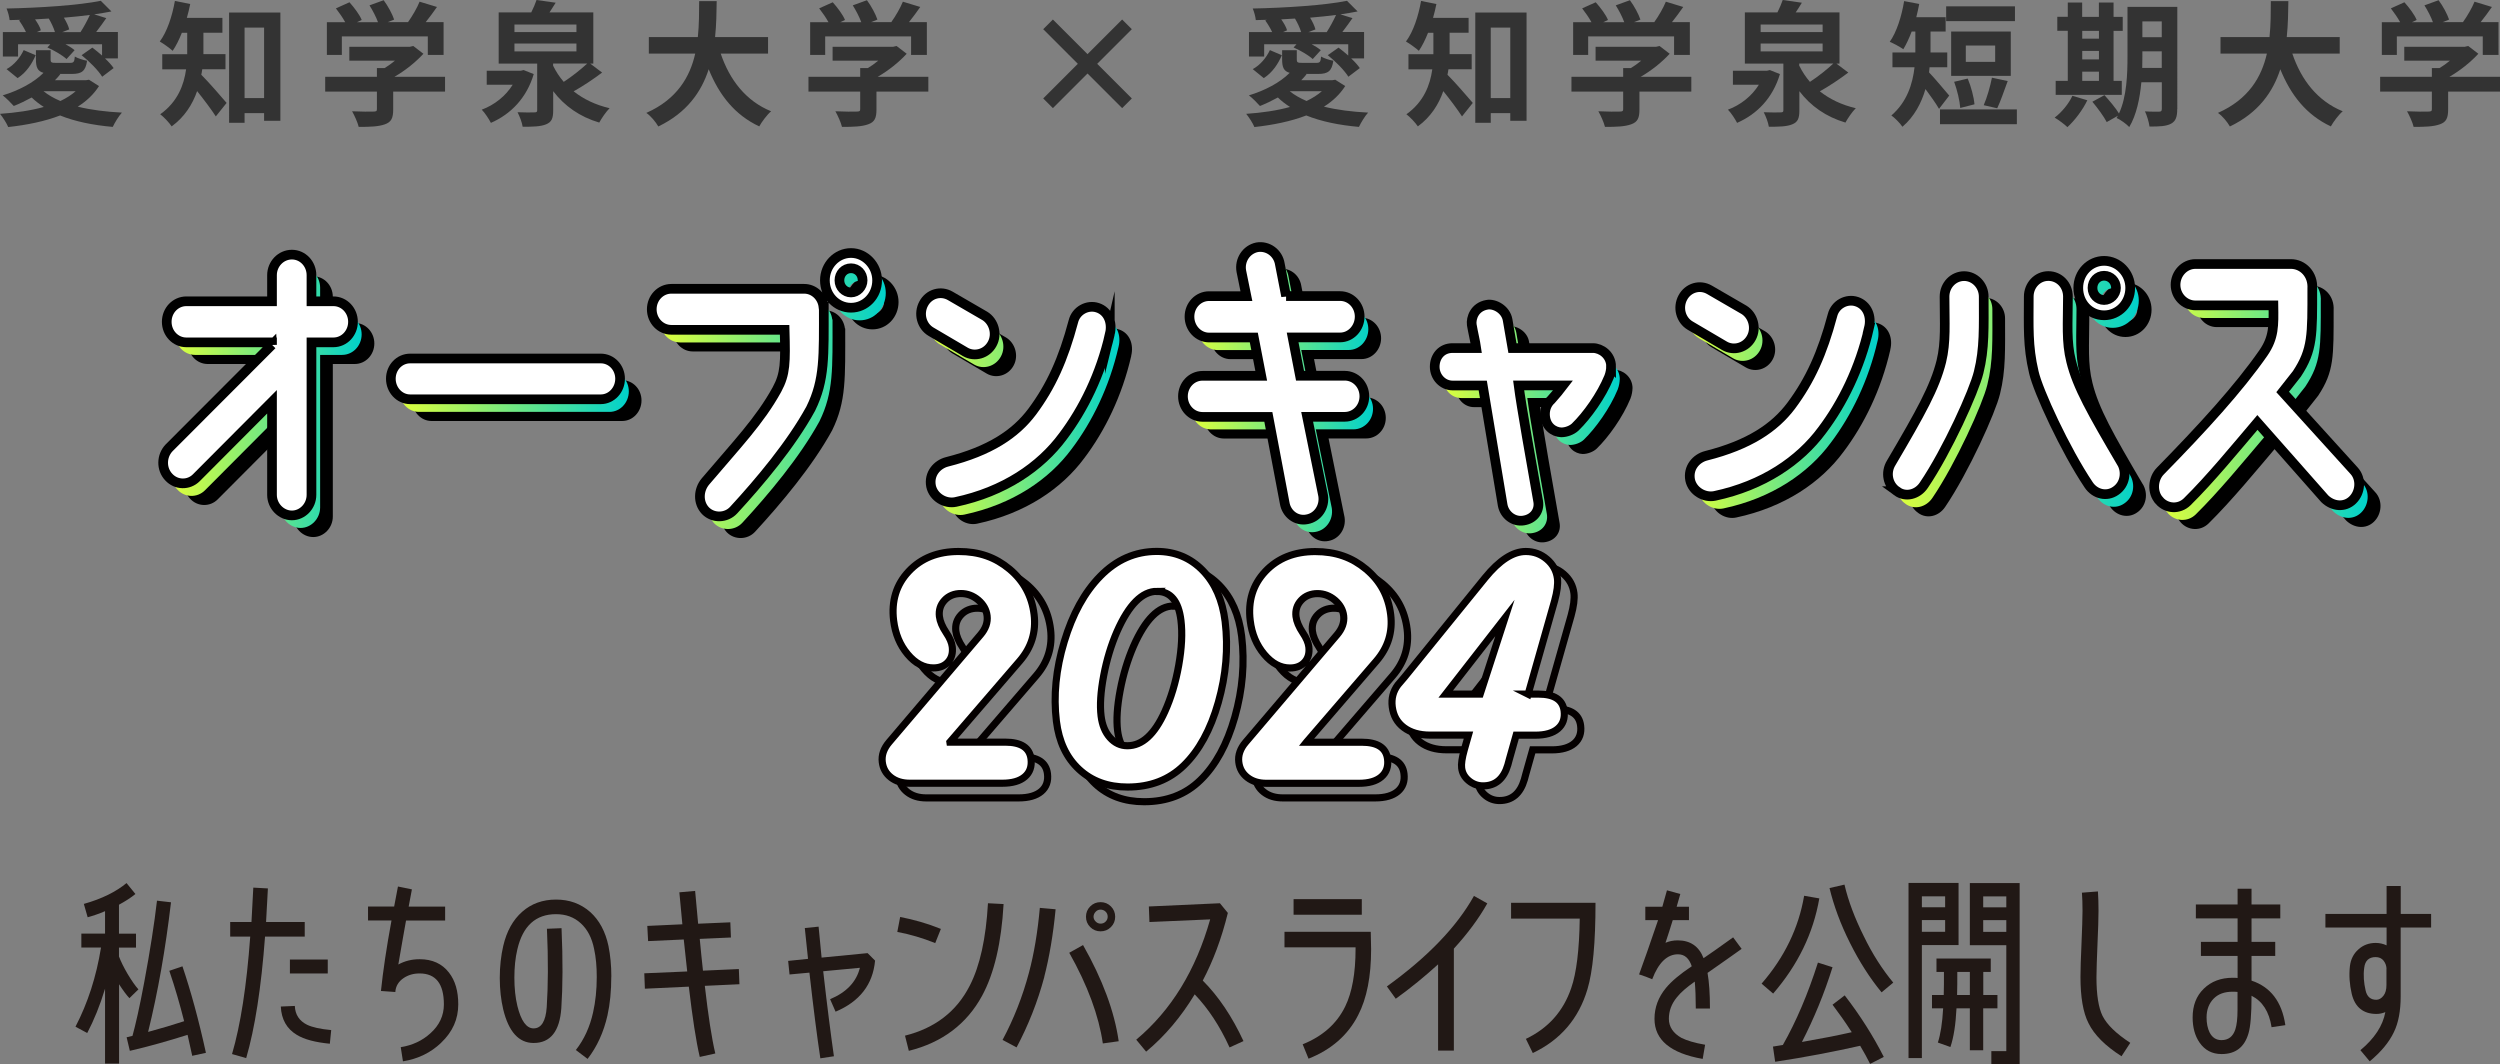 <?xml version="1.0" encoding="UTF-8"?>
<svg xmlns="http://www.w3.org/2000/svg" xmlns:xlink="http://www.w3.org/1999/xlink" viewBox="0 0 340.8 145.1">
  <rect x="0" y="0" width="340.8" height="145.1" fill="#808080" stroke="none"/>
  <defs>
    <style>
      .cls-1 {
        fill: #211815;
      }

      .cls-2 {
        fill: url(#_名称未設定グラデーション_7-2);
      }

      .cls-3 {
        fill: none;
      }

      .cls-3, .cls-4, .cls-5 {
        stroke-miterlimit: 10;
      }

      .cls-3, .cls-5 {
        stroke: #040000;
        stroke-width: .97px;
      }

      .cls-6 {
        isolation: isolate;
      }

      .cls-7 {
        fill: url(#_名称未設定グラデーション_7-7);
      }

      .cls-8 {
        fill: url(#_名称未設定グラデーション_7-6);
      }

      .cls-9 {
        fill: #333;
      }

      .cls-10 {
        fill: url(#_名称未設定グラデーション_7);
      }

      .cls-11 {
        fill: url(#_名称未設定グラデーション_7-8);
      }

      .cls-4 {
        stroke: #000;
        stroke-width: 1.32px;
      }

      .cls-4, .cls-5 {
        fill: #fff;
      }

      .cls-12 {
        fill: url(#_名称未設定グラデーション_7-5);
      }

      .cls-13 {
        fill: url(#_名称未設定グラデーション_7-4);
      }

      .cls-14 {
        fill: url(#_名称未設定グラデーション_7-3);
      }

      .cls-15 {
        mix-blend-mode: multiply;
      }

      .cls-16 {
        fill: url(#_名称未設定グラデーション_7-9);
      }
    </style>
    <linearGradient id="_名称未設定グラデーション_7" data-name="名称未設定グラデーション 7" x1="23.43" y1="54.2" x2="49.29" y2="54.2" gradientUnits="userSpaceOnUse">
      <stop offset="0" stop-color="#dfff3b"/>
      <stop offset="1" stop-color="#00d1cb"/>
    </linearGradient>
    <linearGradient id="_名称未設定グラデーション_7-2" data-name="名称未設定グラデーション 7" x1="54.47" y1="53.37" x2="85.71" y2="53.37" xlink:href="#_名称未設定グラデーション_7"/>
    <linearGradient id="_名称未設定グラデーション_7-3" data-name="名称未設定グラデーション 7" x1="90.04" y1="54.16" x2="120.75" y2="54.16" xlink:href="#_名称未設定グラデーション_7"/>
    <linearGradient id="_名称未設定グラデーション_7-4" data-name="名称未設定グラデーション 7" x1="126.75" y1="55.95" x2="152.6" y2="55.95" xlink:href="#_名称未設定グラデーション_7"/>
    <linearGradient id="_名称未設定グラデーション_7-5" data-name="名称未設定グラデーション 7" x1="162.44" y1="53.96" x2="187.17" y2="53.96" xlink:href="#_名称未設定グラデーション_7"/>
    <linearGradient id="_名称未設定グラデーション_7-6" data-name="名称未設定グラデーション 7" x1="196.75" y1="57.96" x2="220.8" y2="57.96" xlink:href="#_名称未設定グラデーション_7"/>
    <linearGradient id="_名称未設定グラデーション_7-7" data-name="名称未設定グラデーション 7" x1="230.23" y1="55.12" x2="256.08" y2="55.12" xlink:href="#_名称未設定グラデーション_7"/>
    <linearGradient id="_名称未設定グラデーション_7-8" data-name="名称未設定グラデーション 7" x1="258.55" y1="53.22" x2="291.57" y2="53.22" xlink:href="#_名称未設定グラデーション_7"/>
    <linearGradient id="_名称未設定グラデーション_7-9" data-name="名称未設定グラデーション 7" x1="294.84" y1="54.29" x2="322.78" y2="54.29" xlink:href="#_名称未設定グラデーション_7"/>
  </defs>
  <g class="cls-6">
    <g id="_元メイン" data-name="元メイン">
      <g>
        <path class="cls-9" d="M13.5,11.73c-.73,1.14-1.71,2.06-2.9,2.81,1.78,.44,3.82,.7,6.02,.81-.44,.48-.97,1.36-1.25,1.95-2.7-.24-5.12-.73-7.18-1.56-2.09,.81-4.54,1.3-7.07,1.58-.2-.5-.75-1.36-1.12-1.8,2.15-.15,4.19-.44,5.97-.94-.61-.39-1.16-.81-1.65-1.29-.81,.44-1.63,.84-2.44,1.16-.35-.39-1.07-1.12-1.51-1.45,2.13-.64,4.24-1.73,5.56-3.07-.81-.22-1.03-.77-1.03-1.82v-1.27h2v1.27c0,.42,.13,.46,.73,.46h1.93c.46,0,.59-.11,.64-.86,.4,.24,1.14,.48,1.67,.57-.2,1.41-.72,1.8-2.07,1.8h-1.69l.11,.04c-.22,.28-.46,.55-.72,.81h4.26l.37-.06,1.36,.86ZM2.46,7.71H.39v-3.34H3.54c-.24-.51-.59-1.1-.94-1.58l.2-.09c-.5,.02-.99,.04-1.49,.04-.04-.46-.24-1.18-.42-1.58,4.52-.09,9.84-.44,12.85-1.05l1.45,1.45c-.73,.15-1.51,.27-2.35,.4l1.65,.51c-.46,.66-.94,1.32-1.38,1.89h2.96v3.6h-1.76c.5,.46,.9,.92,1.18,1.32l-1.56,1.18c-.53-.86-1.74-2.09-2.81-2.94l1.47-1.03c.42,.31,.88,.7,1.32,1.08v-1.54h-4.99c.5,.26,.94,.55,1.25,.81l-1.1,1.21c-.55-.51-1.69-1.18-2.61-1.58l.4-.44H2.46v1.67Zm-1.56,1.71c1.05-.57,1.87-1.6,2.33-2.59l1.63,.7c-.51,1.18-1.27,2.35-2.46,3.12l-1.51-1.23ZM7.49,4.37c-.17-.57-.5-1.27-.84-1.84-.62,.04-1.25,.07-1.87,.11,.35,.5,.68,1.06,.79,1.49l-.55,.24h2.48Zm-1.56,8.06c.62,.51,1.39,.95,2.3,1.34,.81-.39,1.51-.83,2.09-1.34H5.93ZM10.98,4.37c.42-.64,.94-1.6,1.27-2.33-1.12,.15-2.31,.26-3.54,.37,.33,.55,.62,1.14,.73,1.6l-.97,.37h2.52Z"/>
        <path class="cls-9" d="M27.57,9.44c-.04,.26-.07,.51-.13,.75,.95,.94,2.94,3.23,3.45,3.84l-1.47,1.84c-.61-.95-1.65-2.33-2.55-3.45-.62,1.8-1.71,3.53-3.47,4.81-.29-.46-1.1-1.32-1.56-1.65,2.39-1.71,3.23-4,3.53-6.13h-3.25v-2.06h3.4v-2.92h-.73c-.37,.94-.79,1.78-1.25,2.46-.4-.37-1.27-.99-1.76-1.27,.99-1.32,1.69-3.43,2.06-5.53l2.09,.42c-.13,.64-.28,1.27-.46,1.89h4.85v2.02h-2.59v2.92h3.01v2.06h-3.16ZM38.22,1.71v14.76h-2.22v-1.05h-2.66v1.32h-2.11V1.71h7Zm-2.22,11.66V3.76h-2.66V13.37h2.66Z"/>
        <path class="cls-9" d="M60.67,12.49h-7.07v2.44c0,1.14-.24,1.71-1.14,2.02-.86,.31-2,.35-3.56,.35-.15-.62-.57-1.54-.9-2.13,1.18,.06,2.53,.06,2.9,.04,.39,0,.48-.07,.48-.33v-2.39h-7.05v-2.02h7.05v-1.19h1.05c.48-.29,.97-.64,1.41-1.01h-6.22v-1.89h8.24l.48-.11,1.38,1.06c-1.03,1.12-2.46,2.28-3.95,3.14h6.9v2.02Zm-14.05-5h-2.06V3.03h2.5c-.33-.61-.83-1.32-1.27-1.89l1.85-.83c.64,.72,1.38,1.69,1.67,2.41l-.66,.31h2.88c-.26-.72-.72-1.6-1.16-2.3l1.93-.7c.59,.79,1.19,1.91,1.43,2.64l-.88,.35h2.77c.61-.86,1.23-1.93,1.58-2.79l2.37,.72c-.5,.72-1.03,1.43-1.54,2.07h2.44V7.49h-2.15v-2.53h-11.72v2.53Z"/>
        <path class="cls-9" d="M72.76,10.1c-.97,3.25-3.1,5.45-5.84,6.65-.26-.51-.81-1.36-1.25-1.8,1.74-.64,3.27-1.87,4.22-3.4h-3.54v-1.91h4.66l.37-.09,1.38,.55Zm9.31-.2c-1.19,.9-2.63,1.86-3.87,2.55,1.34,1.06,2.97,1.85,4.9,2.3-.48,.48-1.1,1.38-1.41,1.96-2.66-.79-4.74-2.26-6.28-4.28v2.63c0,1.06-.2,1.58-.97,1.89-.75,.31-1.8,.33-3.19,.33-.09-.59-.4-1.41-.7-1.98,.92,.04,2,.04,2.28,.02,.33,0,.4-.06,.4-.31v-6.34h-5.25V1.69h4.44c.29-.57,.55-1.19,.72-1.69l2.61,.37c-.28,.46-.57,.92-.84,1.32h5.97v6.98h-.42l1.63,1.23Zm-11.94-5.53h8.45v-1.03h-8.45v1.03Zm0,2.64h8.45v-1.08h-8.45v1.08Zm5.27,1.95c.39,.79,.86,1.52,1.45,2.2,1.12-.73,2.33-1.69,3.2-2.5h-4.65v.29Z"/>
        <path class="cls-9" d="M98.25,7.31c1.21,3.58,3.43,6.46,6.87,7.86-.55,.46-1.27,1.43-1.62,2.06-3.32-1.56-5.45-4.24-6.89-7.79-.99,3.07-2.97,5.93-6.87,7.8-.35-.61-.99-1.4-1.63-1.85,4.2-1.87,5.95-4.92,6.66-8.08h-6.32v-2.26h6.68c.18-1.73,.17-3.4,.18-4.9h2.39c-.02,1.51-.04,3.2-.22,4.9h7.22v2.26h-6.46Z"/>
        <path class="cls-9" d="M126.55,12.49h-7.07v2.44c0,1.14-.24,1.71-1.14,2.02-.86,.31-2,.35-3.56,.35-.15-.62-.57-1.54-.9-2.13,1.18,.06,2.53,.06,2.9,.04,.39,0,.48-.07,.48-.33v-2.39h-7.05v-2.02h7.05v-1.19h1.05c.48-.29,.97-.64,1.41-1.01h-6.22v-1.89h8.24l.48-.11,1.38,1.06c-1.03,1.12-2.46,2.28-3.95,3.14h6.9v2.02Zm-14.05-5h-2.06V3.03h2.5c-.33-.61-.83-1.32-1.27-1.89l1.85-.83c.64,.72,1.38,1.69,1.67,2.41l-.66,.31h2.88c-.26-.72-.72-1.6-1.16-2.3l1.93-.7c.59,.79,1.19,1.91,1.43,2.64l-.88,.35h2.77c.61-.86,1.23-1.93,1.58-2.79l2.37,.72c-.5,.72-1.03,1.43-1.54,2.07h2.44V7.49h-2.15v-2.53h-11.71v2.53Z"/>
        <path class="cls-9" d="M152.97,14.74l-4.72-4.72-4.72,4.72-1.32-1.32,4.72-4.72-4.72-4.72,1.32-1.32,4.72,4.72,4.72-4.72,1.32,1.32-4.72,4.72,4.72,4.72-1.32,1.32Z"/>
        <path class="cls-9" d="M183.38,11.73c-.73,1.14-1.71,2.06-2.9,2.81,1.78,.44,3.82,.7,6.02,.81-.44,.48-.97,1.36-1.25,1.95-2.7-.24-5.12-.73-7.18-1.56-2.09,.81-4.54,1.3-7.07,1.58-.2-.5-.75-1.36-1.12-1.8,2.15-.15,4.19-.44,5.97-.94-.61-.39-1.16-.81-1.65-1.29-.81,.44-1.63,.84-2.44,1.16-.35-.39-1.06-1.12-1.51-1.45,2.13-.64,4.24-1.73,5.56-3.07-.81-.22-1.03-.77-1.03-1.82v-1.27h2v1.27c0,.42,.13,.46,.74,.46h1.93c.46,0,.59-.11,.64-.86,.4,.24,1.14,.48,1.67,.57-.2,1.41-.72,1.8-2.07,1.8h-1.69l.11,.04c-.22,.28-.46,.55-.72,.81h4.26l.37-.06,1.36,.86Zm-11.04-4.02h-2.08v-3.34h3.16c-.24-.51-.59-1.1-.94-1.58l.2-.09c-.5,.02-.99,.04-1.49,.04-.04-.46-.24-1.18-.42-1.58,4.52-.09,9.84-.44,12.85-1.05l1.45,1.45c-.73,.15-1.51,.27-2.35,.4l1.65,.51c-.46,.66-.94,1.32-1.38,1.89h2.96v3.6h-1.76c.5,.46,.9,.92,1.18,1.32l-1.56,1.18c-.53-.86-1.74-2.09-2.81-2.94l1.47-1.03c.42,.31,.88,.7,1.32,1.08v-1.54h-4.99c.5,.26,.94,.55,1.25,.81l-1.1,1.21c-.55-.51-1.69-1.18-2.61-1.58l.4-.44h-4.41v1.67Zm-1.56,1.71c1.05-.57,1.87-1.6,2.33-2.59l1.63,.7c-.51,1.18-1.27,2.35-2.46,3.12l-1.51-1.23Zm6.59-5.05c-.17-.57-.5-1.27-.84-1.84-.62,.04-1.25,.07-1.87,.11,.35,.5,.68,1.06,.79,1.49l-.55,.24h2.48Zm-1.56,8.06c.62,.51,1.4,.95,2.3,1.34,.81-.39,1.51-.83,2.09-1.34h-4.39Zm5.05-8.06c.42-.64,.94-1.6,1.27-2.33-1.12,.15-2.31,.26-3.54,.37,.33,.55,.62,1.14,.73,1.6l-.97,.37h2.52Z"/>
        <path class="cls-9" d="M197.45,9.44c-.04,.26-.07,.51-.13,.75,.95,.94,2.94,3.23,3.45,3.84l-1.47,1.84c-.61-.95-1.65-2.33-2.55-3.45-.62,1.8-1.71,3.53-3.47,4.81-.29-.46-1.1-1.32-1.56-1.65,2.39-1.71,3.23-4,3.53-6.13h-3.25v-2.06h3.4v-2.92h-.73c-.37,.94-.79,1.78-1.25,2.46-.4-.37-1.27-.99-1.76-1.27,.99-1.32,1.69-3.43,2.06-5.53l2.09,.42c-.13,.64-.28,1.27-.46,1.89h4.85v2.02h-2.59v2.92h3.01v2.06h-3.16Zm10.65-7.73v14.76h-2.22v-1.05h-2.66v1.32h-2.11V1.71h7Zm-2.22,11.66V3.76h-2.66V13.37h2.66Z"/>
        <path class="cls-9" d="M230.56,12.49h-7.07v2.44c0,1.14-.24,1.71-1.14,2.02-.86,.31-2,.35-3.56,.35-.15-.62-.57-1.54-.9-2.13,1.18,.06,2.53,.06,2.9,.04,.39,0,.48-.07,.48-.33v-2.39h-7.05v-2.02h7.05v-1.19h1.05c.48-.29,.97-.64,1.41-1.01h-6.22v-1.89h8.24l.48-.11,1.38,1.06c-1.03,1.12-2.46,2.28-3.95,3.14h6.9v2.02Zm-14.05-5h-2.06V3.03h2.5c-.33-.61-.83-1.32-1.27-1.89l1.85-.83c.64,.72,1.38,1.69,1.67,2.41l-.66,.31h2.88c-.26-.72-.72-1.6-1.16-2.3l1.93-.7c.59,.79,1.19,1.91,1.43,2.64l-.88,.35h2.77c.61-.86,1.23-1.93,1.58-2.79l2.37,.72c-.5,.72-1.03,1.43-1.54,2.07h2.44V7.49h-2.15v-2.53h-11.71v2.53Z"/>
        <path class="cls-9" d="M242.64,10.1c-.97,3.25-3.1,5.45-5.84,6.65-.26-.51-.81-1.36-1.25-1.8,1.74-.64,3.27-1.87,4.22-3.4h-3.54v-1.91h4.66l.37-.09,1.38,.55Zm9.31-.2c-1.19,.9-2.63,1.86-3.87,2.55,1.34,1.06,2.97,1.85,4.9,2.3-.48,.48-1.1,1.38-1.41,1.96-2.66-.79-4.74-2.26-6.28-4.28v2.63c0,1.06-.2,1.58-.97,1.89-.75,.31-1.8,.33-3.19,.33-.09-.59-.4-1.41-.7-1.98,.92,.04,2,.04,2.28,.02,.33,0,.4-.06,.4-.31v-6.34h-5.25V1.69h4.44c.29-.57,.55-1.19,.72-1.69l2.61,.37c-.27,.46-.57,.92-.84,1.32h5.97v6.98h-.42l1.63,1.23Zm-11.94-5.53h8.45v-1.03h-8.45v1.03Zm0,2.64h8.45v-1.08h-8.45v1.08Zm5.27,1.95c.39,.79,.86,1.52,1.45,2.2,1.12-.73,2.33-1.69,3.19-2.5h-4.65v.29Z"/>
        <path class="cls-9" d="M264.33,14.84c-.42-.73-1.18-1.8-1.85-2.7-.55,1.89-1.51,3.75-3.14,5.14-.29-.46-1.1-1.27-1.51-1.54,2.15-1.85,2.9-4.33,3.16-6.57h-3.01v-2.02h3.12v-2.85h-.5c-.35,.92-.73,1.74-1.14,2.41-.42-.31-1.36-.81-1.85-1.01,.94-1.32,1.62-3.47,1.96-5.55l2.06,.39c-.11,.61-.26,1.21-.4,1.8h4v1.96h-2.06v2.85h2.28v2.02h-2.41c-.02,.24-.04,.46-.07,.7,.73,.75,2.35,2.7,2.75,3.16l-1.4,1.82Zm10.61,.07v2.02h-10.48v-2.02h10.48Zm-.26-12.03h-9.38V.86h9.38V2.88Zm-.57,7.46h-8.13V4.3h8.13v6.04Zm-6.89,4.37c-.06-.94-.42-2.44-.83-3.56l1.85-.44c.46,1.1,.84,2.53,.92,3.51l-1.95,.5Zm4.76-8.5h-4v2.22h4v-2.22Zm-1.56,8.13c.44-1.01,.9-2.59,1.12-3.75l2.15,.46c-.5,1.34-.99,2.81-1.43,3.71l-1.84-.42Z"/>
        <path class="cls-9" d="M284.55,13.66c-.64,1.34-1.73,2.77-2.72,3.67-.4-.39-1.25-1.01-1.74-1.3,.96-.72,1.91-1.87,2.42-2.97l2.04,.61Zm4.7-.73h-9.02v-1.91h1.65V4.2h-1.43v-1.91h1.43V.35h1.96v1.95h2.28V.35h2v1.95h1.25v1.91h-1.25v6.81h1.12v1.91Zm-5.4-8.72v1.06h2.28v-1.06h-2.28Zm0,3.89h2.28v-1.16h-2.28v1.16Zm0,2.92h2.28v-1.25h-2.28v1.25Zm12.95,3.84c0,1.08-.2,1.65-.84,2s-1.58,.4-2.94,.39c-.07-.57-.35-1.52-.62-2.07,.79,.06,1.67,.04,1.93,.04,.28,0,.37-.09,.37-.39v-3.62h-2.79c-.2,2.17-.66,4.46-1.65,6.11-.35-.39-1.25-1.05-1.73-1.23,.06-.11,.13-.2,.18-.31l-1.52,.86c-.37-.72-1.25-1.93-1.96-2.77l1.65-.9c.66,.73,1.52,1.74,1.98,2.5,1.07-2.3,1.16-5.4,1.16-7.79V.94h6.79V14.85Zm-2.11-5.6v-2.26h-2.64v.68c0,.48,0,1.01-.02,1.58h2.66Zm-2.64-6.34v2.15h2.64V2.92h-2.64Z"/>
        <path class="cls-9" d="M312.49,7.31c1.21,3.58,3.43,6.46,6.87,7.86-.55,.46-1.27,1.43-1.62,2.06-3.32-1.56-5.45-4.24-6.89-7.79-.99,3.07-2.97,5.93-6.87,7.8-.35-.61-.99-1.4-1.63-1.85,4.21-1.87,5.95-4.92,6.67-8.08h-6.32v-2.26h6.68c.18-1.73,.17-3.4,.18-4.9h2.39c-.02,1.51-.04,3.2-.22,4.9h7.22v2.26h-6.46Z"/>
        <path class="cls-9" d="M340.8,12.49h-7.07v2.44c0,1.14-.24,1.71-1.14,2.02-.86,.31-2,.35-3.56,.35-.15-.62-.57-1.54-.9-2.13,1.18,.06,2.53,.06,2.9,.04,.39,0,.48-.07,.48-.33v-2.39h-7.05v-2.02h7.05v-1.19h1.05c.48-.29,.97-.64,1.41-1.01h-6.22v-1.89h8.24l.48-.11,1.38,1.06c-1.03,1.12-2.46,2.28-3.95,3.14h6.9v2.02Zm-14.05-5h-2.06V3.03h2.5c-.33-.61-.83-1.32-1.27-1.89l1.85-.83c.64,.72,1.38,1.69,1.67,2.41l-.66,.31h2.88c-.26-.72-.72-1.6-1.16-2.3l1.93-.7c.59,.79,1.19,1.91,1.43,2.64l-.88,.35h2.77c.61-.86,1.23-1.93,1.58-2.79l2.37,.72c-.5,.72-1.03,1.43-1.54,2.07h2.44V7.49h-2.15v-2.53h-11.71v2.53Z"/>
      </g>
    </g>
    <g id="_レイヤー_2" data-name="レイヤー 2">
      <g>
        <path class="cls-1" d="M17.64,136.07c-.41-.44-.88-1.08-1.41-1.9v10.82h-1.91v-10.21c-.69,2.29-1.52,4.31-2.43,6.04l-1.6-.86c1.68-3.23,2.84-6.82,3.48-10.79h-2.68v-1.9h3.23v-3.06c-.83,.36-1.63,.63-2.37,.83l-.52-1.82c2.46-.69,4.39-1.66,5.82-2.84l1.21,1.49c-.63,.52-1.38,.99-2.24,1.46v3.95h2.32v1.9h-2.32v1.21c.25,.66,.63,1.44,1.16,2.35,.58,.97,1.08,1.68,1.49,2.13l-1.24,1.21Zm8.56,7.84c-.22-1.05-.44-1.99-.63-2.84-2.73,.86-5.35,1.6-7.87,2.18l-.44-1.85,.8-.19c.41-1.49,.97-3.92,1.6-7.31,.8-4.28,1.38-8.01,1.74-11.12l1.91,.22c-.75,6.4-1.79,12.28-3.12,17.67,1.74-.47,3.39-.96,4.91-1.46-.58-2.29-1.24-4.58-2.02-6.87l1.79-.61c1.13,3.34,2.21,7.26,3.2,11.79l-1.88,.41Z"/>
        <path class="cls-1" d="M36.13,127.68c-.52,6.96-1.38,12.48-2.57,16.56l-1.93-.55c1.16-3.95,1.99-9.28,2.48-16.01h-2.73v-1.99h2.9c.08-1.46,.17-3.04,.25-4.69l1.99,.11c-.08,1.63-.17,3.15-.25,4.58h5.27v1.99h-5.41Zm8.83,14.6c-1.96-.19-3.48-.58-4.5-1.21-1.38-.83-2.1-2.12-2.18-3.86l1.91-.08c.05,1.19,.61,2.04,1.68,2.57,.69,.33,1.77,.58,3.28,.72l-.19,1.88Zm-5.44-9.58v-1.9h5.16v1.9h-5.16Z"/>
        <path class="cls-1" d="M60.15,142.14c-1.41,1.35-3.15,2.21-5.22,2.54l-.3-1.93c1.57-.25,2.93-.88,4.03-1.88,1.24-1.1,1.85-2.43,1.85-3.95,0-2.81-1.1-4.22-3.31-4.22-.86,0-1.57,.22-2.18,.63-.69,.47-1.08,1.1-1.13,1.9l-1.96-.14c.28-2.68,.75-5.88,1.44-9.61h-3.2v-1.9h3.56l.52-2.73,1.9,.39-.44,2.35h4.97v1.9h-5.33c-.25,1.33-.58,3.31-1.05,5.99,.86-.47,1.82-.72,2.9-.72,1.74,0,3.06,.61,4,1.82,.86,1.1,1.27,2.54,1.27,4.33,0,2.02-.77,3.75-2.32,5.22Z"/>
        <path class="cls-1" d="M83.33,133.15c0,1.93-.17,3.7-.52,5.27-.52,2.29-1.41,4.25-2.71,5.93l-1.6-1.21c1.13-1.44,1.91-3.15,2.35-5.13,.33-1.46,.5-3.09,.5-4.83,0-1.41-.11-2.68-.36-3.81-.3-1.52-.91-2.68-1.82-3.51s-2.02-1.24-3.37-1.24c-2.76,0-4.53,1.6-5.27,4.78-.28,1.16-.41,2.46-.41,3.89s.14,2.73,.41,3.84c.5,2.04,1.24,3.06,2.21,3.06,1.05,0,1.66-.97,1.79-2.9,.19-2.87,.22-6.43,.03-10.68l1.99-.08c.19,4.33,.17,7.95-.03,10.9-.22,3.17-1.49,4.75-3.78,4.75-2.01,0-3.4-1.52-4.14-4.58-.3-1.27-.47-2.71-.47-4.28s.17-3.06,.47-4.36c.47-2.02,1.33-3.56,2.59-4.67,1.24-1.1,2.79-1.66,4.61-1.66s3.34,.55,4.64,1.68c1.27,1.13,2.1,2.71,2.51,4.66,.25,1.24,.39,2.65,.39,4.17Z"/>
        <path class="cls-1" d="M96.08,134.39c.47,4.09,.94,7.15,1.43,9.22l-2.12,.47c-.5-2.13-.99-5.33-1.49-9.58l-5.99,.28-.08-2.1,5.85-.25c-.14-1.33-.3-2.79-.47-4.36l-4.86,.22-.11-2.07,4.78-.22-.41-4.36,2.15-.19,.41,4.47,4.39-.19,.08,2.07-4.25,.19c.14,1.57,.3,3.01,.44,4.33l4.89-.22,.08,2.07-4.72,.22Z"/>
        <path class="cls-1" d="M113.91,137.92l-.75-1.71c2.24-.94,3.59-2.37,4.06-4.28l-5,.47c.55,4.86,1.05,8.72,1.46,11.59l-1.85,.28c-.44-2.9-.94-6.79-1.49-11.68l-2.71,.25-.19-1.85,2.71-.28c-.17-1.55-.3-2.95-.44-4.2l1.88-.19c.11,1.24,.25,2.65,.41,4.22l6.27-.61,1.02,1.02c-.3,3.26-2.1,5.58-5.38,6.96Z"/>
        <path class="cls-1" d="M127.48,128.56c-1.71-.69-3.42-1.19-5.16-1.52l.39-2.04c1.85,.36,3.7,.88,5.55,1.63l-.77,1.93Zm6.4,7.18c-2.1,3.86-5.44,6.38-9.99,7.51l-.52-2.07c4.08-1.02,7.04-3.29,8.83-6.82,1.38-2.68,2.21-6.43,2.48-11.23l2.13,.11c-.3,5.27-1.27,9.44-2.93,12.5Z"/>
        <path class="cls-1" d="M142.36,133.17c-.91,3.4-2.18,6.6-3.78,9.61l-1.91-1.02c1.52-2.84,2.73-5.91,3.59-9.14,.69-2.57,1.19-5.52,1.49-8.86l2.15,.19c-.33,3.48-.86,6.54-1.55,9.22Zm7.98,9.08c-.55-3.78-2.07-7.92-4.58-12.37l1.88-1.05c2.65,4.67,4.28,9.05,4.86,13.11l-2.15,.3Zm1.1-15.87c-.39,.39-.86,.58-1.41,.58s-1.02-.19-1.41-.58-.58-.86-.58-1.41,.19-1.02,.58-1.41c.39-.39,.86-.58,1.41-.58s1.02,.19,1.41,.58c.39,.39,.58,.86,.58,1.41s-.19,1.02-.58,1.41Zm-.72-2.1c-.19-.19-.44-.28-.69-.28s-.47,.08-.66,.28c-.19,.19-.3,.44-.3,.69s.11,.47,.3,.66c.19,.19,.41,.28,.66,.28s.5-.08,.69-.28c.19-.19,.28-.41,.28-.66s-.08-.5-.28-.69Z"/>
        <path class="cls-1" d="M167.61,142.78c-1.32-2.9-2.9-5.3-4.75-7.23-1.85,3.06-4.06,5.69-6.62,7.81l-1.35-1.63c4.78-4,8.12-9.47,10.08-16.4l-8.28,.36-.08-2.12,9.69-.44,1.08,1.32c-.86,3.51-2.02,6.57-3.42,9.22,2.15,2.15,4,4.91,5.55,8.25l-1.88,.86Z"/>
        <path class="cls-1" d="M185.14,138.39c-1.38,2.71-3.64,4.69-6.76,5.93l-.8-1.96c2.73-1.1,4.66-2.82,5.8-5.16,.94-1.93,1.41-4.55,1.41-7.84v-.22h-9.69v-2.12h11.76c.03,1.16,.05,1.96,.05,2.4,0,3.67-.58,6.68-1.77,8.97Zm-8.8-13.69v-2.13h9.3v2.13h-9.3Z"/>
        <path class="cls-1" d="M198.19,129.31v13.91h-2.15v-11.76c-1.79,1.63-3.7,3.2-5.77,4.69l-1.21-1.68c5.55-4,9.52-8.12,11.87-12.34l1.82,1.02c-1.16,2.07-2.68,4.11-4.55,6.16Z"/>
        <path class="cls-1" d="M216.4,134.86c-1.19,4-3.67,6.9-7.45,8.69l-.94-1.93c3.06-1.46,5.11-3.78,6.18-6.93,.72-2.07,1.1-5.25,1.16-9.47h-9.36v-2.15h11.51c0,5.41-.36,9.33-1.1,11.79Z"/>
        <path class="cls-1" d="M232.77,132.62c.22,1.24,.33,2.84,.33,4.86h-1.93c0-1.46-.05-2.68-.14-3.67-1.13,.8-1.93,1.49-2.43,2.13-.75,.91-1.1,1.88-1.1,2.95s.58,1.96,1.71,2.59c.72,.36,1.79,.69,3.23,.94l-.33,1.93c-4.39-.77-6.57-2.59-6.57-5.46,0-1.55,.52-2.95,1.57-4.22,.75-.91,1.91-1.88,3.51-2.95-.36-1.08-.97-1.63-1.88-1.63-1.46,0-2.65,1.13-3.51,3.4-.58-.25-1.19-.47-1.79-.66,.61-1.63,1.46-4.11,2.59-7.4h-1.74v-1.82h2.32c.19-.72,.41-1.46,.63-2.24l1.82,.5-.5,1.74h1.68v1.82h-2.21c-.33,1.08-.66,2.1-.99,3.09,.52-.22,1.08-.33,1.66-.33,1.71,0,2.9,.8,3.53,2.43,.91-.61,2.24-1.55,4.03-2.84l1.16,1.57c-1.02,.75-2.59,1.82-4.67,3.29Z"/>
        <path class="cls-1" d="M241.71,135.44l-1.57-1.35c3.12-3.59,5.05-7.59,5.8-11.98l2.07,.36c-.83,4.78-2.93,9.08-6.29,12.97Zm13.22,9.58c-.39-.77-.83-1.6-1.35-2.46-3.56,.8-7.42,1.55-11.59,2.18l-.3-2.07,1.35-.22c1.82-3.2,3.42-6.96,4.78-11.23l1.99,.63c-1.13,3.62-2.54,7.01-4.17,10.19,2.54-.44,4.8-.88,6.79-1.33-.88-1.38-1.77-2.62-2.62-3.75l1.66-1.27c2.07,2.68,3.86,5.49,5.33,8.39l-1.85,.94Zm1.57-9.74c-1.57-1.91-3.01-4.14-4.31-6.74-1.3-2.59-2.21-5.08-2.79-7.48l2.04-.47c.52,2.24,1.41,4.58,2.62,7.01,1.19,2.46,2.54,4.55,4.03,6.35l-1.6,1.33Z"/>
        <path class="cls-1" d="M261.99,128.84v15.4h-1.82v-23.88h6.82v8.47h-5Zm3.17-6.65h-3.17v1.49h3.17v-1.49Zm0,3.23h-3.17v1.6h3.17v-1.6Zm5.19,12.04v5.71h-1.82v-5.71h-1.82c-.11,2.24-.39,3.97-.83,5.27l-1.71-.61c.36-1.1,.61-2.65,.72-4.66h-1.52v-1.82h1.6c.03-.91,.03-1.96,.03-3.15h-1.02v-1.82h7.4v1.82h-1.02v3.15h1.93v1.82h-1.93Zm-1.82-4.97h-1.71c0,1.19,0,2.24-.03,3.15h1.74v-3.15Zm2.93,12.62v-1.82h2.04v-14.44h-4.97v-8.47h6.79v24.73h-3.87Zm2.04-22.91h-3.15v1.49h3.15v-1.49Zm0,3.23h-3.15v1.6h3.15v-1.6Z"/>
        <path class="cls-1" d="M289.21,143.99c-2.24-1.43-3.73-2.93-4.5-4.5-.75-1.46-1.1-3.59-1.1-6.32,0-1.02,.05-2.51,.14-4.53,.08-1.99,.14-3.48,.14-4.47s-.03-1.79-.08-2.48l2.18-.17c.05,.75,.08,1.63,.08,2.65s-.05,2.51-.14,4.53c-.08,2.01-.14,3.53-.14,4.55,0,2.37,.28,4.11,.83,5.24,.61,1.21,1.88,2.43,3.78,3.67l-1.19,1.82Z"/>
        <path class="cls-1" d="M309.66,140.02c-.33-2.12-1.24-3.53-2.73-4.28,0,2.51-.14,4.2-.41,5.11-.55,1.91-1.77,2.84-3.67,2.84-1.3,0-2.29-.53-3.01-1.57-.63-.91-.94-2.07-.94-3.42,0-1.63,.5-2.93,1.52-3.92,1.02-.99,2.32-1.49,3.95-1.49,.22,0,.44,0,.66,.03v-3.01h-5v-1.91h5v-3.2h-5.69v-1.9h5.69v-2.15h1.9v2.15h3.92v1.9h-3.92v3.2h3.23v1.91h-3.23v3.37c2.59,.86,4.14,2.87,4.61,6.07l-1.88,.28Zm-4.64-4.8c-.25-.03-.47-.03-.66-.03-1.1,0-1.96,.3-2.59,.94s-.97,1.49-.97,2.57c0,.8,.14,1.49,.41,2.04,.36,.69,.88,1.05,1.63,1.05,.94,0,1.57-.5,1.88-1.46,.19-.58,.3-1.46,.3-2.68v-2.43Z"/>
        <path class="cls-1" d="M327.26,126.44v9.38c0,1.96-.3,3.62-.94,4.91-.63,1.32-1.71,2.65-3.28,3.95l-1.27-1.52c1.93-1.6,3.06-3.34,3.4-5.19-.41,.17-.8,.25-1.21,.25-1.79,0-2.93-.91-3.37-2.73-.3-1.27-.39-2.54-.25-3.78,.11-.94,.5-1.71,1.16-2.29,.63-.58,1.43-.88,2.35-.88,.52,0,1.02,.11,1.49,.33v-2.43h-8.34v-1.85h8.34v-3.81h1.93v3.81h4.14v1.85h-4.14Zm-1.93,5.66c0-.41-.14-.8-.39-1.13-.25-.33-.63-.5-1.1-.5-.91,0-1.44,.5-1.55,1.46-.14,1.02-.05,2.07,.19,3.09,.19,.86,.69,1.27,1.46,1.27,.36,0,.69-.19,.97-.55,.28-.36,.41-.83,.41-1.46v-2.18Z"/>
      </g>
    </g>
    <g id="_レイヤー_14" data-name="レイヤー 14">
      <g>
        <path class="cls-3" d="M131.73,103.17h7.55c2.15,0,3.32,.76,3.51,2.29,.13,1.03-.16,1.84-.85,2.43-.69,.58-1.71,.88-3.07,.88h-12.61c-1.03,0-1.89-.26-2.57-.79-.68-.53-1.08-1.23-1.18-2.11-.11-.93,.2-1.83,.94-2.7l12.45-14.64c.71-.83,1.01-1.69,.9-2.59-.1-.83-.5-1.54-1.2-2.14-.7-.59-1.49-.89-2.37-.89s-1.66,.3-2.23,.92c-.57,.61-.8,1.35-.7,2.21,.08,.66,.39,1.4,.93,2.21,.48,.71,.75,1.35,.82,1.91,.1,.85-.08,1.54-.56,2.08-.48,.54-1.15,.81-2.01,.81-1.29,0-2.46-.62-3.51-1.87-1.05-1.25-1.68-2.78-1.91-4.59-.32-2.66,.36-4.89,2.06-6.7,1.7-1.8,3.96-2.71,6.79-2.71s5.03,.8,6.95,2.4,3.04,3.66,3.35,6.19c.29,2.37-.36,4.48-1.95,6.33l-9.53,11.06Z"/>
        <path class="cls-3" d="M159.94,77.17c2.49,0,4.58,.87,6.26,2.59s2.7,4.05,3.06,6.96c.44,3.63,.13,7.3-.93,11.03-1.06,3.73-2.63,6.59-4.69,8.59-2.01,1.97-4.57,2.95-7.67,2.95-2.68,0-4.88-.8-6.61-2.4s-2.76-3.79-3.1-6.57c-.42-3.47-.07-7.09,1.07-10.85,1.13-3.76,2.77-6.74,4.91-8.92,2.2-2.25,4.77-3.38,7.7-3.38Zm.03,5.44c-2.02,0-3.83,1.82-5.44,5.46-.81,1.87-1.42,3.88-1.83,6.05-.41,2.17-.53,4-.35,5.49,.15,1.22,.55,2.2,1.21,2.94,.66,.74,1.45,1.11,2.38,1.11,2,0,3.7-1.55,5.1-4.65,.84-1.85,1.47-3.95,1.89-6.3,.42-2.36,.52-4.4,.31-6.13-.32-2.64-1.41-3.96-3.28-3.96Z"/>
        <path class="cls-3" d="M180.33,103.17h7.55c2.15,0,3.32,.76,3.51,2.29,.13,1.03-.16,1.84-.85,2.43-.69,.58-1.71,.88-3.07,.88h-12.61c-1.03,0-1.89-.26-2.57-.79s-1.08-1.23-1.18-2.11c-.11-.93,.2-1.83,.94-2.7l12.45-14.64c.71-.83,1.01-1.69,.91-2.59-.1-.83-.5-1.54-1.2-2.14-.7-.59-1.49-.89-2.37-.89s-1.66,.3-2.23,.92c-.57,.61-.8,1.35-.7,2.21,.08,.66,.39,1.4,.93,2.21,.48,.71,.75,1.35,.82,1.91,.1,.85-.08,1.54-.56,2.08-.48,.54-1.15,.81-2.01,.81-1.29,0-2.46-.62-3.51-1.87-1.05-1.25-1.68-2.78-1.91-4.59-.32-2.66,.36-4.89,2.06-6.7s3.96-2.71,6.79-2.71,5.03,.8,6.95,2.4,3.04,3.66,3.35,6.19c.29,2.37-.36,4.48-1.95,6.33l-9.53,11.06Z"/>
        <path class="cls-3" d="M210.54,96.62h1.42c2.15,0,3.32,.76,3.51,2.29,.13,1.03-.16,1.84-.85,2.43-.69,.58-1.71,.88-3.07,.88h-2.62l-.94,3.33-.19,.71c-.56,1.92-1.69,2.87-3.39,2.87-.73,0-1.38-.24-1.94-.71s-.89-1.05-.97-1.73c-.07-.54,.05-1.36,.36-2.47l.57-2.01h-5.24c-1.46,0-2.64-.34-3.56-1.03s-1.44-1.63-1.59-2.83c-.14-1.13,.12-2.13,.78-3l.87-1.02,11.01-13.57c1.95-2.39,3.79-3.58,5.54-3.58,1.1,0,2.06,.35,2.89,1.06,.82,.7,1.3,1.58,1.43,2.63,.09,.76-.04,1.78-.39,3.05l-3.61,12.71Zm-6.51,0l3.37-10.37-8.07,10.37h4.7Z"/>
      </g>
      <g>
        <path class="cls-5" d="M129.49,101.17h7.55c2.15,0,3.32,.76,3.51,2.29,.12,1.03-.16,1.84-.85,2.43s-1.71,.88-3.07,.88h-12.61c-1.03,0-1.89-.26-2.57-.79-.68-.53-1.08-1.23-1.18-2.11-.11-.93,.2-1.83,.94-2.7l12.45-14.64c.71-.83,1.01-1.69,.9-2.59-.1-.83-.5-1.54-1.2-2.14-.7-.59-1.49-.89-2.37-.89s-1.66,.3-2.23,.92c-.57,.61-.8,1.35-.7,2.21,.08,.66,.39,1.4,.93,2.21,.48,.71,.75,1.35,.82,1.91,.1,.85-.08,1.54-.56,2.08-.48,.54-1.15,.81-2.01,.81-1.29,0-2.46-.62-3.51-1.87s-1.68-2.77-1.91-4.59c-.32-2.66,.36-4.89,2.06-6.7s3.96-2.71,6.79-2.71,5.03,.8,6.95,2.4,3.04,3.66,3.35,6.19c.29,2.37-.36,4.48-1.95,6.33l-9.53,11.06Z"/>
        <path class="cls-5" d="M157.69,75.17c2.49,0,4.58,.87,6.26,2.59s2.7,4.05,3.06,6.96c.44,3.63,.13,7.3-.93,11.03-1.06,3.73-2.63,6.59-4.69,8.59-2.01,1.96-4.57,2.95-7.67,2.95-2.68,0-4.88-.8-6.61-2.4-1.73-1.6-2.76-3.79-3.1-6.57-.42-3.47-.07-7.09,1.07-10.85,1.13-3.76,2.77-6.74,4.91-8.92,2.2-2.25,4.77-3.38,7.7-3.38Zm.03,5.44c-2.02,0-3.83,1.82-5.44,5.46-.81,1.86-1.42,3.88-1.83,6.05-.41,2.17-.53,4-.35,5.49,.15,1.22,.55,2.2,1.21,2.94,.66,.74,1.45,1.11,2.38,1.11,2,0,3.7-1.55,5.1-4.65,.84-1.85,1.47-3.95,1.89-6.3,.42-2.36,.52-4.4,.31-6.13-.32-2.64-1.41-3.96-3.28-3.96Z"/>
        <path class="cls-5" d="M178.09,101.18h7.55c2.15,0,3.32,.76,3.51,2.29,.13,1.03-.16,1.84-.85,2.43s-1.71,.88-3.07,.88h-12.61c-1.03,0-1.89-.26-2.57-.79s-1.08-1.23-1.18-2.11c-.11-.93,.2-1.83,.94-2.7l12.45-14.64c.71-.83,1.01-1.69,.91-2.59-.1-.83-.5-1.54-1.2-2.14-.7-.59-1.49-.89-2.37-.89s-1.66,.3-2.23,.92c-.57,.61-.8,1.35-.7,2.21,.08,.66,.39,1.4,.93,2.21,.48,.71,.75,1.35,.82,1.91,.1,.85-.08,1.54-.56,2.08s-1.15,.81-2.01,.81c-1.29,0-2.46-.62-3.51-1.87-1.05-1.25-1.69-2.77-1.91-4.59-.32-2.66,.36-4.89,2.06-6.7,1.7-1.8,3.96-2.71,6.79-2.71s5.03,.8,6.95,2.4,3.04,3.66,3.35,6.19c.29,2.37-.36,4.48-1.95,6.33l-9.53,11.06Z"/>
        <path class="cls-5" d="M208.29,94.62h1.42c2.15,0,3.32,.76,3.51,2.29,.12,1.03-.16,1.84-.85,2.43-.69,.59-1.72,.88-3.07,.88h-2.62l-.94,3.33-.19,.71c-.56,1.92-1.69,2.87-3.39,2.87-.73,0-1.38-.24-1.94-.71-.57-.47-.89-1.05-.97-1.73-.07-.54,.05-1.37,.36-2.47l.57-2.01h-5.24c-1.46,0-2.64-.34-3.56-1.03s-1.44-1.63-1.59-2.83c-.14-1.13,.12-2.13,.78-3l.87-1.02,11.01-13.57c1.95-2.39,3.79-3.58,5.54-3.58,1.1,0,2.06,.35,2.89,1.06,.82,.7,1.3,1.58,1.43,2.63,.09,.76-.04,1.78-.39,3.05l-3.61,12.71Zm-6.51,0l3.37-10.37-8.07,10.37h4.7Z"/>
      </g>
      <g>
        <g class="cls-15">
          <g>
            <path d="M39.99,49.96v-.34h-11.68c-1.46,0-2.67-1.23-2.67-2.8s1.21-2.8,2.67-2.8h11.68v-3.56c0-1.53,1.21-2.8,2.71-2.8s2.67,1.27,2.67,2.8v3.56h2.99c1.5,0,2.67,1.27,2.67,2.8s-1.17,2.8-2.67,2.8h-2.99v20.79c0,1.53-1.21,2.8-2.67,2.8s-2.71-1.27-2.71-2.8v-12.69l-10.31,10.35c-1.05,1.06-2.75,1.02-3.76-.08-1.05-1.1-1.01-2.89,.04-3.99l14.03-14.05Z"/>
            <path d="M56.2,54.59c0-1.53,1.17-2.76,2.63-2.76h25.99c1.46,0,2.63,1.23,2.63,2.76s-1.17,2.8-2.63,2.8h-25.99c-1.46,0-2.63-1.27-2.63-2.8Z"/>
            <path d="M91.77,45.12c0-1.57,1.21-2.8,2.67-2.8h18.11c1.33,0,2.46,1.06,2.63,2.46h.04c0,6.7,.16,9.93-1.78,13.88-2.67,4.88-6.99,10.01-10.51,13.83-1.01,1.1-2.79,1.15-3.84,.08-1.05-1.1-.97-2.84,0-3.99,4.29-5.05,7.4-8.27,9.74-12.52,1.17-2.16,1.17-3.65,1.05-8.15h-15.44c-1.46,0-2.67-1.23-2.67-2.8Zm30.72-3.95c0,2.08-1.58,3.73-3.56,3.73s-3.56-1.66-3.56-3.73,1.62-3.73,3.56-3.73,3.56,1.7,3.56,3.73Zm-1.98,0c0-.93-.69-1.65-1.58-1.65s-1.58,.72-1.58,1.65,.73,1.65,1.58,1.65,1.58-.76,1.58-1.65Z"/>
            <path d="M129.84,48.18c-1.29-.76-1.74-2.46-1.01-3.82s2.34-1.82,3.64-1.06l4.69,2.72c1.25,.76,1.74,2.5,1.01,3.82-.73,1.36-2.38,1.82-3.64,1.1l-4.69-2.76Zm24.37,.34c-1.25,5.47-3.6,10.23-6.39,13.92-3.07,4.16-8.04,7.55-14.63,8.95-1.42,.3-3.03-.64-3.36-2.16-.32-1.7,.85-2.97,2.18-3.31,5.86-1.48,9.34-3.82,11.6-6.83,2.59-3.48,4.24-7.13,5.62-12.31,.36-1.49,1.94-2.33,3.31-1.87,1.42,.47,2.06,1.99,1.66,3.61Z"/>
          </g>
        </g>
        <g class="cls-15">
          <g>
            <path d="M178.24,43.31h7.36c1.5,0,2.67,1.27,2.67,2.8s-1.17,2.84-2.67,2.84h-6.47l1.01,5.22h6.1c1.46,0,2.67,1.23,2.67,2.8s-1.21,2.8-2.67,2.8h-5.13l2.18,10.74c.24,1.53-.73,2.97-2.18,3.23-1.46,.3-2.83-.72-3.07-2.25l-2.22-11.71h-8.97c-1.5,0-2.67-1.27-2.67-2.8s1.17-2.8,2.67-2.8h8l-1.01-5.22h-6.1c-1.46,0-2.67-1.27-2.67-2.84s1.21-2.8,2.67-2.8h5.09l-.69-3.39c-.28-1.53,.69-2.97,2.14-3.27,1.46-.25,2.87,.76,3.11,2.29l.85,4.37Z"/>
            <path d="M222.54,52.94c0,.34-.08,.89-.28,1.4-1.05,2.55-2.99,5.26-4.61,6.83-.45,.42-1.21,.72-1.9,.72-1.05-.04-2.22-.85-2.22-2.5,0-.72,.28-1.44,.85-1.95,.65-.72,1.17-1.36,1.62-1.95h-6.06c.36,2.8,1.74,10.57,2.67,15.83,.2,1.23-.57,2.38-2.02,2.59-1.33,.21-2.59-.76-2.83-2.12,0,0-2.63-15.83-2.71-16.29h-4.12c-1.33,0-2.43-1.15-2.43-2.55s.93-2.55,2.43-2.55h3.23c-.12-.85-.44-2.16-.61-3.18-.12-.93,.4-2.42,2.06-2.72,1.05-.21,2.59,.64,2.83,2.08,0,0,.57,3.4,.65,3.82h10.99c1.09,0,2.47,.93,2.47,2.55Z"/>
            <path d="M233.32,47.34c-1.29-.76-1.74-2.46-1.01-3.82s2.34-1.82,3.64-1.06l4.69,2.72c1.25,.76,1.74,2.5,1.01,3.82-.73,1.36-2.38,1.82-3.64,1.1l-4.69-2.76Zm24.37,.34c-1.25,5.47-3.6,10.23-6.39,13.92-3.07,4.16-8.04,7.55-14.63,8.95-1.42,.3-3.03-.64-3.36-2.16-.32-1.7,.85-2.97,2.18-3.31,5.86-1.48,9.34-3.82,11.6-6.83,2.59-3.48,4.24-7.13,5.62-12.31,.36-1.49,1.94-2.33,3.31-1.87,1.42,.47,2.06,1.99,1.66,3.61Z"/>
            <path d="M261.49,69.92c-1.25-.85-1.58-2.55-.77-3.86,4.04-6.87,5.94-10.27,6.83-13.83,.65-2.67,.44-5.18,.44-8.83,0-1.57,1.21-2.8,2.67-2.8s2.67,1.27,2.67,2.8c0,4.16,.12,7.09-.69,10.31-.61,2.55-4.28,10.69-7.48,15.4-.85,1.27-2.47,1.7-3.68,.81Zm30.6-3.95c.81,1.32,.49,3.06-.77,3.9-1.21,.85-2.83,.47-3.68-.81-3.19-4.75-6.91-12.81-7.48-15.36-.85-3.61-.69-6.15-.69-10.31,0-1.53,1.17-2.8,2.67-2.8s2.67,1.23,2.67,2.8c0,3.65-.24,6.15,.44,8.83,.85,3.44,2.79,6.87,6.83,13.75Zm1.21-23.76c0,2.08-1.58,3.73-3.56,3.73s-3.52-1.66-3.52-3.73,1.58-3.69,3.52-3.69,3.56,1.65,3.56,3.69Zm-1.94,0c0-.93-.73-1.66-1.62-1.66s-1.58,.72-1.58,1.66,.73,1.65,1.58,1.65,1.62-.76,1.62-1.65Z"/>
            <path d="M297.26,71.19c-1.01-1.1-.89-2.97,.16-4.03,5.78-5.9,10.67-11.25,14.03-16.08,1.46-2.12,1.41-3.73,1.37-6.49h-10.63c-1.5,0-2.71-1.27-2.71-2.8s1.21-2.84,2.71-2.84h13.02c1.62,0,3.03,1.4,2.91,3.35,0,6.32,.08,8.32-2.1,11.63,0,0-.73,.93-1.94,2.46l9.74,10.74c1.01,1.1,.89,2.93-.2,3.99-1.09,1.06-2.71,.89-3.8-.17l-9.18-10.4c-2.99,3.52-6.43,7.72-9.58,10.82-1.09,1.06-2.79,.98-3.8-.17Z"/>
          </g>
        </g>
        <g>
          <path class="cls-10" d="M38.26,48.72v-.34h-11.68c-1.45,0-2.67-1.23-2.67-2.8s1.21-2.8,2.67-2.8h11.68v-3.56c0-1.53,1.21-2.8,2.71-2.8s2.67,1.27,2.67,2.8v3.56h2.99c1.5,0,2.67,1.27,2.67,2.8s-1.17,2.8-2.67,2.8h-2.99v20.79c0,1.53-1.21,2.8-2.67,2.8s-2.71-1.27-2.71-2.8v-12.69l-10.31,10.35c-1.05,1.06-2.75,1.02-3.76-.08-1.05-1.1-1.01-2.89,.04-3.99l14.02-14.05Z"/>
          <path class="cls-2" d="M54.47,53.35c0-1.53,1.17-2.76,2.63-2.76h25.99c1.45,0,2.63,1.23,2.63,2.76s-1.17,2.8-2.63,2.8h-25.99c-1.45,0-2.63-1.27-2.63-2.8Z"/>
          <path class="cls-14" d="M90.04,43.89c0-1.57,1.21-2.8,2.67-2.8h18.11c1.33,0,2.47,1.06,2.63,2.46h.04c0,6.71,.16,9.93-1.78,13.88-2.67,4.88-6.99,10.02-10.51,13.83-1.01,1.1-2.79,1.15-3.84,.08-1.05-1.1-.97-2.84,0-3.99,4.28-5.05,7.4-8.28,9.74-12.52,1.17-2.16,1.17-3.65,1.05-8.15h-15.44c-1.45,0-2.67-1.23-2.67-2.8Zm30.71-3.95c0,2.08-1.58,3.73-3.56,3.73s-3.56-1.66-3.56-3.73,1.62-3.73,3.56-3.73,3.56,1.7,3.56,3.73Zm-1.98,0c0-.93-.69-1.66-1.58-1.66s-1.58,.72-1.58,1.66,.73,1.66,1.58,1.66,1.58-.76,1.58-1.66Z"/>
          <path class="cls-13" d="M128.11,46.94c-1.29-.76-1.74-2.46-1.01-3.82,.73-1.36,2.34-1.82,3.64-1.06l4.69,2.72c1.25,.76,1.74,2.5,1.01,3.82-.73,1.36-2.38,1.83-3.64,1.1l-4.69-2.76Zm24.37,.34c-1.25,5.47-3.6,10.23-6.39,13.92-3.07,4.16-8.04,7.55-14.63,8.95-1.41,.3-3.03-.64-3.35-2.16-.32-1.7,.85-2.97,2.18-3.31,5.86-1.49,9.34-3.82,11.6-6.83,2.59-3.48,4.24-7.13,5.62-12.31,.36-1.49,1.94-2.33,3.31-1.87,1.41,.47,2.06,1.99,1.66,3.61Z"/>
        </g>
        <g>
          <path class="cls-12" d="M176.5,42.07h7.36c1.5,0,2.67,1.27,2.67,2.8s-1.17,2.84-2.67,2.84h-6.47l1.01,5.22h6.1c1.45,0,2.67,1.23,2.67,2.8s-1.21,2.8-2.67,2.8h-5.13l2.18,10.74c.24,1.53-.73,2.97-2.18,3.23-1.45,.3-2.83-.72-3.07-2.25l-2.22-11.71h-8.97c-1.5,0-2.67-1.27-2.67-2.8s1.17-2.8,2.67-2.8h8l-1.01-5.22h-6.1c-1.45,0-2.67-1.27-2.67-2.84s1.21-2.8,2.67-2.8h5.09l-.69-3.4c-.28-1.53,.69-2.97,2.14-3.27,1.45-.25,2.87,.76,3.11,2.29l.85,4.37Z"/>
          <path class="cls-8" d="M220.8,51.71c0,.34-.08,.89-.28,1.4-1.05,2.55-2.99,5.26-4.61,6.83-.44,.42-1.21,.72-1.9,.72-1.05-.04-2.22-.85-2.22-2.5,0-.72,.28-1.44,.85-1.95,.65-.72,1.17-1.36,1.62-1.95h-6.06c.36,2.8,1.74,10.57,2.67,15.83,.2,1.23-.57,2.38-2.02,2.59-1.33,.21-2.59-.76-2.83-2.12,0,0-2.63-15.83-2.71-16.3h-4.12c-1.33,0-2.42-1.15-2.42-2.55s.93-2.55,2.42-2.55h3.23c-.12-.85-.44-2.16-.61-3.18-.12-.93,.4-2.42,2.06-2.72,1.05-.21,2.59,.64,2.83,2.08,0,0,.57,3.4,.65,3.82h10.99c1.09,0,2.47,.93,2.47,2.55Z"/>
          <path class="cls-7" d="M231.59,46.1c-1.29-.76-1.74-2.46-1.01-3.82,.73-1.36,2.34-1.82,3.64-1.06l4.69,2.72c1.25,.76,1.74,2.5,1.01,3.82-.73,1.36-2.38,1.82-3.64,1.1l-4.69-2.76Zm24.37,.34c-1.25,5.47-3.6,10.23-6.39,13.92-3.07,4.16-8.04,7.55-14.63,8.95-1.41,.3-3.03-.64-3.35-2.16-.32-1.7,.85-2.97,2.18-3.31,5.86-1.49,9.34-3.82,11.6-6.83,2.59-3.48,4.24-7.13,5.62-12.31,.36-1.49,1.94-2.33,3.31-1.87,1.41,.47,2.06,1.99,1.66,3.61Z"/>
          <path class="cls-11" d="M259.76,68.68c-1.25-.85-1.58-2.55-.77-3.86,4.04-6.88,5.94-10.27,6.83-13.83,.65-2.67,.44-5.18,.44-8.83,0-1.57,1.21-2.8,2.67-2.8s2.67,1.27,2.67,2.8c0,4.16,.12,7.09-.69,10.31-.61,2.55-4.28,10.69-7.48,15.4-.85,1.27-2.47,1.7-3.68,.81Zm30.59-3.95c.81,1.32,.49,3.06-.77,3.9-1.21,.85-2.83,.47-3.68-.81-3.19-4.75-6.91-12.82-7.48-15.36-.85-3.61-.69-6.15-.69-10.31,0-1.53,1.17-2.8,2.67-2.8s2.67,1.23,2.67,2.8c0,3.65-.24,6.15,.44,8.83,.85,3.44,2.79,6.87,6.83,13.75Zm1.21-23.77c0,2.08-1.58,3.73-3.56,3.73s-3.52-1.66-3.52-3.73,1.58-3.69,3.52-3.69,3.56,1.66,3.56,3.69Zm-1.94,0c0-.93-.73-1.66-1.62-1.66s-1.58,.72-1.58,1.66,.73,1.66,1.58,1.66,1.62-.76,1.62-1.66Z"/>
          <path class="cls-16" d="M295.53,69.95c-1.01-1.1-.89-2.97,.16-4.03,5.78-5.9,10.67-11.25,14.02-16.08,1.45-2.12,1.41-3.73,1.37-6.49h-10.63c-1.5,0-2.71-1.27-2.71-2.8s1.21-2.84,2.71-2.84h13.01c1.62,0,3.03,1.4,2.91,3.35,0,6.32,.08,8.32-2.1,11.63,0,0-.73,.93-1.94,2.46l9.74,10.74c1.01,1.1,.89,2.93-.2,3.99-1.09,1.06-2.71,.89-3.8-.17l-9.17-10.4c-2.99,3.52-6.43,7.72-9.58,10.82-1.09,1.06-2.79,.98-3.8-.17Z"/>
        </g>
        <g>
          <path class="cls-4" d="M37.08,47.01v-.34h-11.68c-1.46,0-2.67-1.23-2.67-2.8s1.21-2.8,2.67-2.8h11.68v-3.56c0-1.53,1.21-2.8,2.71-2.8s2.67,1.27,2.67,2.8v3.56h2.99c1.5,0,2.67,1.27,2.67,2.8s-1.17,2.8-2.67,2.8h-2.99v20.79c0,1.53-1.21,2.8-2.67,2.8s-2.71-1.27-2.71-2.8v-12.69l-10.31,10.35c-1.05,1.06-2.75,1.02-3.76-.08-1.05-1.1-1.01-2.89,.04-3.99l14.03-14.05Z"/>
          <path class="cls-4" d="M53.28,51.63c0-1.53,1.17-2.76,2.63-2.76h25.99c1.46,0,2.63,1.23,2.63,2.76s-1.17,2.8-2.63,2.8h-25.99c-1.46,0-2.63-1.27-2.63-2.8Z"/>
          <path class="cls-4" d="M88.85,42.17c0-1.57,1.21-2.8,2.67-2.8h18.11c1.33,0,2.47,1.06,2.63,2.46h.04c0,6.7,.16,9.93-1.78,13.88-2.67,4.88-6.99,10.01-10.51,13.83-1.01,1.1-2.79,1.15-3.84,.08-1.05-1.1-.97-2.84,0-3.99,4.28-5.05,7.4-8.27,9.74-12.52,1.17-2.16,1.17-3.65,1.05-8.15h-15.44c-1.46,0-2.67-1.23-2.67-2.8Zm30.72-3.95c0,2.08-1.58,3.73-3.56,3.73s-3.56-1.66-3.56-3.73,1.62-3.73,3.56-3.73,3.56,1.7,3.56,3.73Zm-1.98,0c0-.93-.69-1.65-1.58-1.65s-1.58,.72-1.58,1.65,.73,1.65,1.58,1.65,1.58-.76,1.58-1.65Z"/>
          <path class="cls-4" d="M126.92,45.22c-1.29-.76-1.74-2.46-1.01-3.82s2.34-1.82,3.64-1.06l4.69,2.72c1.25,.76,1.74,2.5,1.01,3.82-.73,1.36-2.38,1.82-3.64,1.1l-4.69-2.76Zm24.37,.34c-1.25,5.47-3.6,10.23-6.39,13.92-3.07,4.16-8.04,7.55-14.63,8.95-1.41,.3-3.03-.64-3.35-2.16-.32-1.7,.85-2.97,2.18-3.31,5.86-1.48,9.34-3.82,11.6-6.83,2.59-3.48,4.24-7.13,5.62-12.31,.36-1.49,1.94-2.33,3.31-1.87,1.42,.47,2.06,1.99,1.66,3.61Z"/>
        </g>
        <g>
          <path class="cls-4" d="M175.32,40.36h7.36c1.5,0,2.67,1.27,2.67,2.8s-1.17,2.84-2.67,2.84h-6.47l1.01,5.22h6.1c1.46,0,2.67,1.23,2.67,2.8s-1.21,2.8-2.67,2.8h-5.13l2.18,10.74c.24,1.53-.73,2.97-2.18,3.23-1.46,.3-2.83-.72-3.07-2.25l-2.22-11.71h-8.97c-1.5,0-2.67-1.27-2.67-2.8s1.17-2.8,2.67-2.8h8l-1.01-5.22h-6.1c-1.46,0-2.67-1.27-2.67-2.84s1.21-2.8,2.67-2.8h5.09l-.69-3.39c-.28-1.53,.69-2.97,2.14-3.27,1.46-.25,2.87,.76,3.11,2.29l.85,4.37Z"/>
          <path class="cls-4" d="M219.62,49.99c0,.34-.08,.89-.28,1.4-1.05,2.55-2.99,5.26-4.61,6.83-.45,.42-1.21,.72-1.9,.72-1.05-.04-2.22-.85-2.22-2.5,0-.72,.28-1.44,.85-1.95,.65-.72,1.17-1.36,1.62-1.95h-6.06c.36,2.8,1.74,10.57,2.67,15.83,.2,1.23-.57,2.38-2.02,2.59-1.33,.21-2.59-.76-2.83-2.12,0,0-2.63-15.83-2.71-16.29h-4.12c-1.33,0-2.43-1.15-2.43-2.55s.93-2.55,2.43-2.55h3.23c-.12-.85-.44-2.16-.61-3.18-.12-.93,.4-2.42,2.06-2.72,1.05-.21,2.59,.64,2.83,2.08,0,0,.57,3.4,.65,3.82h10.99c1.09,0,2.47,.93,2.47,2.55Z"/>
          <path class="cls-4" d="M230.41,44.39c-1.29-.76-1.74-2.46-1.01-3.82s2.34-1.82,3.64-1.06l4.69,2.72c1.25,.76,1.74,2.5,1.01,3.82-.73,1.36-2.38,1.82-3.64,1.1l-4.69-2.76Zm24.37,.34c-1.25,5.47-3.6,10.23-6.39,13.92-3.07,4.16-8.04,7.55-14.63,8.95-1.42,.3-3.03-.64-3.36-2.16-.32-1.7,.85-2.97,2.18-3.31,5.86-1.48,9.34-3.82,11.6-6.83,2.59-3.48,4.24-7.13,5.62-12.31,.36-1.49,1.94-2.33,3.31-1.87,1.42,.47,2.06,1.99,1.66,3.61Z"/>
          <path class="cls-4" d="M258.58,66.96c-1.25-.85-1.58-2.55-.77-3.86,4.04-6.87,5.94-10.27,6.83-13.83,.65-2.67,.44-5.18,.44-8.83,0-1.57,1.21-2.8,2.67-2.8s2.67,1.27,2.67,2.8c0,4.16,.12,7.09-.69,10.31-.61,2.55-4.28,10.69-7.48,15.4-.85,1.27-2.47,1.7-3.68,.81Zm30.6-3.95c.81,1.32,.49,3.06-.77,3.9-1.21,.85-2.83,.47-3.68-.81-3.19-4.75-6.91-12.81-7.48-15.36-.85-3.61-.69-6.15-.69-10.31,0-1.53,1.17-2.8,2.67-2.8s2.67,1.23,2.67,2.8c0,3.65-.24,6.15,.44,8.83,.85,3.44,2.79,6.87,6.83,13.75Zm1.21-23.76c0,2.08-1.58,3.73-3.56,3.73s-3.52-1.66-3.52-3.73,1.58-3.69,3.52-3.69,3.56,1.65,3.56,3.69Zm-1.94,0c0-.93-.73-1.66-1.62-1.66s-1.58,.72-1.58,1.66,.73,1.65,1.58,1.65,1.62-.76,1.62-1.65Z"/>
          <path class="cls-4" d="M294.35,68.23c-1.01-1.1-.89-2.97,.16-4.03,5.78-5.9,10.67-11.25,14.03-16.08,1.46-2.12,1.41-3.73,1.37-6.49h-10.63c-1.5,0-2.71-1.27-2.71-2.8s1.21-2.84,2.71-2.84h13.02c1.62,0,3.03,1.4,2.91,3.35,0,6.32,.08,8.32-2.1,11.63,0,0-.73,.93-1.94,2.46l9.74,10.74c1.01,1.1,.89,2.93-.2,3.99-1.09,1.06-2.71,.89-3.8-.17l-9.18-10.4c-2.99,3.52-6.43,7.72-9.58,10.82-1.09,1.06-2.79,.98-3.8-.17Z"/>
        </g>
      </g>
    </g>
  </g>
</svg>